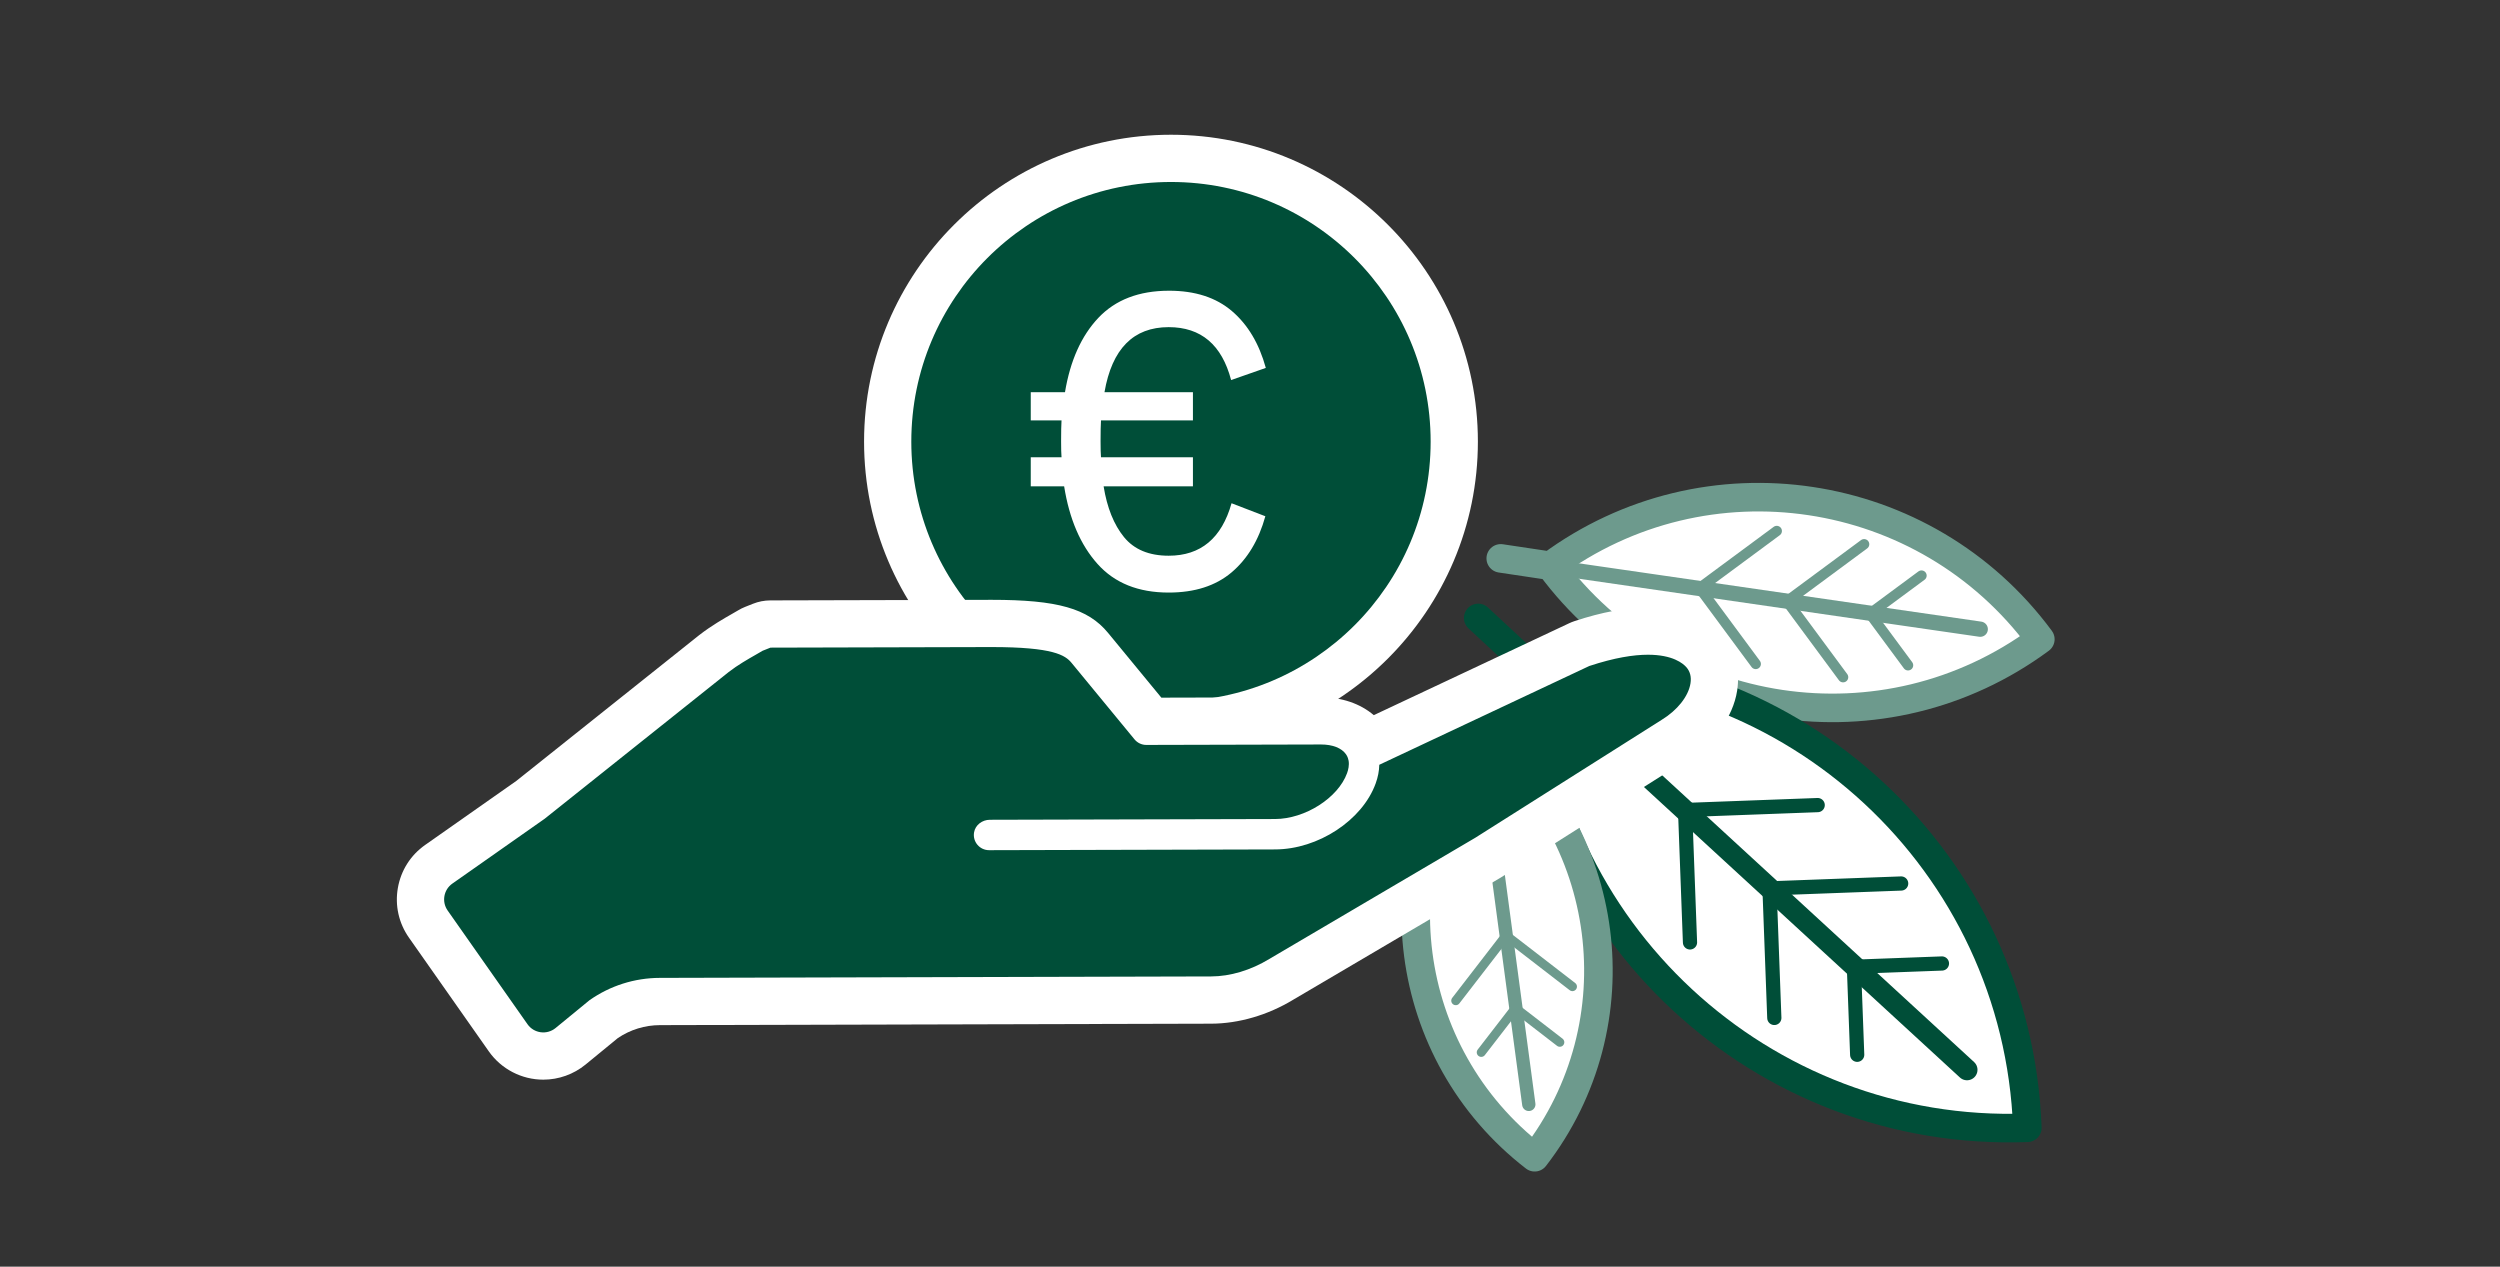 <?xml version="1.0" encoding="utf-8"?>
<!-- Generator: Adobe Illustrator 25.2.0, SVG Export Plug-In . SVG Version: 6.00 Build 0)  -->
<!DOCTYPE svg PUBLIC "-//W3C//DTD SVG 1.1//EN" "http://www.w3.org/Graphics/SVG/1.1/DTD/svg11.dtd">
<svg version="1.1" xmlns:x="http://ns.adobe.com/Extensibility/1.0/" xmlns:i="http://ns.adobe.com/AdobeIllustrator/10.0/" xmlns:graph="http://ns.adobe.com/Graphs/1.0/"
	 xmlns="http://www.w3.org/2000/svg" xmlns:xlink="http://www.w3.org/1999/xlink" x="0px" y="0px" viewBox="0 0 300 152"
	 style="enable-background:new 0 0 300 152;" xml:space="preserve">
<rect x="0" y="0" width="300" height="152" fill="#333333" stroke="none"/>
<style type="text/css">
	.st0{fill:#FFFFFF;}
	.st1{fill:none;stroke:#6D9A8D;stroke-width:1.831;stroke-linecap:round;stroke-linejoin:round;}
	.st2{fill:none;stroke:#6D9A8D;stroke-width:3.426;stroke-linecap:round;stroke-linejoin:round;}
	.st3{fill:none;stroke:#6D9A8D;stroke-width:1.242;stroke-linecap:round;stroke-linejoin:round;}
	.st4{fill:none;stroke:#004E38;stroke-width:2.515;stroke-linecap:round;stroke-linejoin:round;}
	.st5{fill:none;stroke:#004E38;stroke-width:3.426;stroke-linecap:round;stroke-linejoin:round;}
	.st6{fill:none;stroke:#004E38;stroke-width:1.706;stroke-linecap:round;stroke-linejoin:round;}
	.st7{fill:none;stroke:#6D9A8D;stroke-width:1.598;stroke-linecap:round;stroke-linejoin:round;}
	.st8{fill:none;stroke:#6D9A8D;stroke-width:1.085;stroke-linecap:round;stroke-linejoin:round;}
	.st9{fill:#004E38;}
</style>
<g id="Ebene_1">
	<g>
		<g>
			<g>
				<path class="st0" d="M180.09,67.005l5.959,0.893c18.668-13.801,44.99-9.856,58.791,8.813l0,0l0,0
					c-18.668,13.801-44.99,9.856-58.791-8.813L180.09,67.005z"/>
				<line class="st1" x1="237.629" y1="75.503" x2="186.551" y2="68.101"/>
				<path class="st2" d="M180.09,67.005l5.959,0.893c18.668-13.801,44.99-9.856,58.791,8.813l0,0l0,0
					c-18.668,13.801-44.99,9.856-58.791-8.813L180.09,67.005z"/>
			</g>
			<g>
				<line class="st3" x1="230.579" y1="69.071" x2="224.39" y2="73.646"/>
				<line class="st3" x1="228.965" y1="79.834" x2="224.39" y2="73.646"/>
			</g>
			<g>
				<line class="st3" x1="223.693" y1="65.31" x2="214.437" y2="72.154"/>
				<line class="st3" x1="221.171" y1="81.263" x2="214.437" y2="72.154"/>
			</g>
			<g>
				<line class="st3" x1="213.21" y1="63.72" x2="203.953" y2="70.564"/>
				<line class="st3" x1="210.687" y1="79.673" x2="203.953" y2="70.564"/>
			</g>
		</g>
		<g>
			<g>
				<path class="st0" d="M177.385,74.154l6.064,5.63c31.862-1.183,58.65,23.687,59.833,55.549l0,0
					c-31.862,1.183-58.65-23.687-59.833-55.549l0,0L177.385,74.154z"/>
				<line class="st4" x1="236.042" y1="128.375" x2="183.862" y2="80.404"/>
				<path class="st5" d="M177.385,74.154l6.064,5.63c31.862-1.183,58.65,23.687,59.833,55.549l0,0
					c-31.862,1.183-58.65-23.687-59.833-55.549l0,0L177.385,74.154z"/>
			</g>
			<g>
				<line class="st6" x1="233.032" y1="115.619" x2="222.47" y2="116.011"/>
				<line class="st6" x1="222.862" y1="126.573" x2="222.47" y2="116.011"/>
			</g>
			<g>
				<line class="st6" x1="228.139" y1="106.02" x2="212.34" y2="106.607"/>
				<line class="st6" x1="212.918" y1="122.153" x2="212.34" y2="106.607"/>
			</g>
			<g>
				<line class="st6" x1="218.123" y1="96.611" x2="202.21" y2="97.202"/>
				<line class="st6" x1="202.8" y1="113.09" x2="202.21" y2="97.202"/>
			</g>
		</g>
		<g>
			<g>
				<path class="st0" d="M176.866,82.183l0.671,5.217c16.042,12.384,19.007,35.427,6.624,51.469l0,0
					c-16.042-12.384-19.007-35.427-6.624-51.469L176.866,82.183z"/>
				<line class="st7" x1="183.456" y1="132.526" x2="177.487" y2="87.87"/>
				<path class="st2" d="M176.866,82.183l0.671,5.217c16.042,12.384,19.007,35.427,6.624,51.469l0,0
					c-16.042-12.384-19.007-35.427-6.624-51.469L176.866,82.183z"/>
			</g>
			<g>
				<line class="st8" x1="187.175" y1="125.071" x2="181.857" y2="120.966"/>
				<line class="st8" x1="177.752" y1="126.284" x2="181.857" y2="120.966"/>
			</g>
			<g>
				<line class="st8" x1="188.691" y1="118.393" x2="180.736" y2="112.252"/>
				<line class="st8" x1="174.693" y1="120.08" x2="180.736" y2="112.252"/>
			</g>
		</g>
	</g>
	<path class="st9" d="M87.449,80.638c1.078-0.836,2.318-1.542,3.221-2.058
		c0.322-0.184,0.607-0.347,0.843-0.489l0.942-0.375l26.325-0.069c0.075,0,0.148,0,0.223,0
		c7.397,0,8.826,0.977,9.583,1.896l7.557,9.183c0.347,0.42,0.864,0.665,1.409,0.665
		c0.005,0,20.973-0.054,20.973-0.054c1.384,0,2.467,0.426,2.991,1.17
		c0.103,0.147,0.18,0.301,0.233,0.457c0.018,0.109,0.045,0.217,0.084,0.324
		c0.089,0.532-0.034,1.07-0.183,1.485c-1.083,2.978-5.042,5.5-8.645,5.509l-34.224,0.09
		c-0.909,0.002-1.751,0.625-1.895,1.523c-0.184,1.142,0.695,2.126,1.8,2.126
		c0.005,0,34.329-0.09,34.329-0.09c5.156-0.012,10.456-3.487,12.063-7.911
		c0.278-0.762,0.422-1.517,0.437-2.247l25.199-11.853c3.037-1.005,5.33-1.353,7.044-1.353
		c2.975,0,4.213,1.045,4.618,1.511c0.44,0.509,0.602,1.154,0.483,1.92
		c-0.242,1.553-1.571,3.234-3.469,4.39l-22.356,14.144l-24.72,14.546
		c-2.218,1.35-4.687,2.089-6.976,2.094l-66.152,0.174c-3.039,0.007-5.963,0.935-8.452,2.684
		l-4.066,3.334c-1.044,0.856-2.595,0.644-3.371-0.461l-9.579-13.639
		c-0.737-1.049-0.484-2.497,0.565-3.234l11.077-7.78L87.449,80.638z"/>
	<path class="st0" d="M140.517,89.826c-20.308,0-36.829-16.521-36.829-36.828
		c0-20.308,16.521-36.829,36.829-36.829c20.307,0,36.829,16.521,36.829,36.829
		C177.346,73.305,160.824,89.826,140.517,89.826z"/>
	<circle class="st9" cx="140.517" cy="52.998" r="31.16"/>
	<g>
		<path class="st0" d="M147.785,60.389l4.057,1.561c-0.796,2.88-2.151,5.127-4.057,6.74
			c-1.91,1.614-4.426,2.418-7.547,2.418c-3.642,0-6.488-1.144-8.534-3.435
			c-2.05-2.289-3.384-5.394-4.007-9.315h-4.007v-3.486h3.693c-0.034-0.417-0.051-1.059-0.051-1.927
			c0-1.11,0.017-1.942,0.051-2.497h-3.693v-3.384h4.108c0.627-3.78,1.961-6.755,4.007-8.924
			c2.05-2.168,4.875-3.253,8.483-3.253c3.126,0,5.641,0.815,7.547,2.446
			c1.91,1.631,3.261,3.903,4.062,6.817l-4.163,1.457c-1.114-4.231-3.608-6.349-7.496-6.349
			c-4.231,0-6.802,2.603-7.7,7.806h10.613v3.384H132.119c-0.034,0.555-0.051,1.387-0.051,2.497
			c0,0.868,0.017,1.51,0.051,1.927h11.033v3.486h-10.719c0.415,2.569,1.232,4.599,2.444,6.09
			c1.216,1.491,3.003,2.238,5.362,2.238C144.088,66.686,146.603,64.586,147.785,60.389z"/>
	</g>
	<path class="st0" d="M65.197,129.559c-2.601,0-5.046-1.271-6.541-3.397l-9.58-13.64
		c-1.227-1.746-1.7-3.866-1.332-5.97c0.368-2.103,1.532-3.937,3.279-5.162L61.959,93.709
		L83.915,76.205c1.452-1.125,2.947-1.979,3.936-2.543c0.291-0.166,0.534-0.304,0.735-0.425
		c0.265-0.16,0.543-0.297,0.831-0.412l0.942-0.375c0.663-0.264,1.369-0.4,2.081-0.402l26.563-0.069
		c7.897,0,11.55,1.037,13.959,3.962l6.401,7.778l19.148-0.05c2.503,0,4.722,0.767,6.342,2.15
		l23.448-11.029c0.205-0.097,0.417-0.181,0.632-0.252c3.288-1.088,6.258-1.64,8.825-1.64
		c5.127,0,7.776,2.17,8.898,3.464c1.544,1.782,2.182,4.094,1.802,6.515
		c-0.499,3.198-2.786,6.322-6.119,8.353l-22.274,14.094c-0.052,0.032-24.876,14.641-24.876,14.641
		c-3.009,1.833-6.529,2.87-9.839,2.877l-66.149,0.174c-1.812,0.005-3.555,0.539-5.055,1.549
		l-3.883,3.185C68.836,128.916,67.038,129.559,65.197,129.559z"/>
	<path class="st9" d="M87.449,80.638c1.078-0.836,2.318-1.542,3.221-2.058
		c0.322-0.184,0.607-0.347,0.843-0.489l0.942-0.375l26.325-0.069c0.075,0,0.148,0,0.223,0
		c7.397,0,8.826,0.977,9.583,1.896l7.557,9.183c0.347,0.42,0.864,0.665,1.409,0.665
		c0.005,0,20.973-0.054,20.973-0.054c1.384,0,2.467,0.426,2.991,1.17
		c0.103,0.147,0.18,0.301,0.233,0.457c0.018,0.109,0.045,0.217,0.084,0.324
		c0.089,0.532-0.034,1.07-0.183,1.485c-1.083,2.978-5.042,5.5-8.645,5.509l-34.224,0.09
		c-0.909,0.002-1.751,0.625-1.895,1.523c-0.184,1.142,0.695,2.126,1.8,2.126
		c0.005,0,34.329-0.09,34.329-0.09c5.156-0.012,10.456-3.487,12.063-7.911
		c0.278-0.762,0.422-1.517,0.437-2.247l25.199-11.853c3.037-1.005,5.33-1.353,7.044-1.353
		c2.975,0,4.213,1.045,4.618,1.511c0.44,0.509,0.602,1.154,0.483,1.92
		c-0.242,1.553-1.571,3.234-3.469,4.39l-22.356,14.144l-24.72,14.546
		c-2.218,1.35-4.687,2.089-6.976,2.094l-66.152,0.174c-3.039,0.007-5.963,0.935-8.452,2.684
		l-4.066,3.334c-1.044,0.856-2.595,0.644-3.371-0.461l-9.579-13.639
		c-0.737-1.049-0.484-2.497,0.565-3.234l11.077-7.78L87.449,80.638z"/>
</g>
<g id="Hilfslinien">
</g>
</svg>
